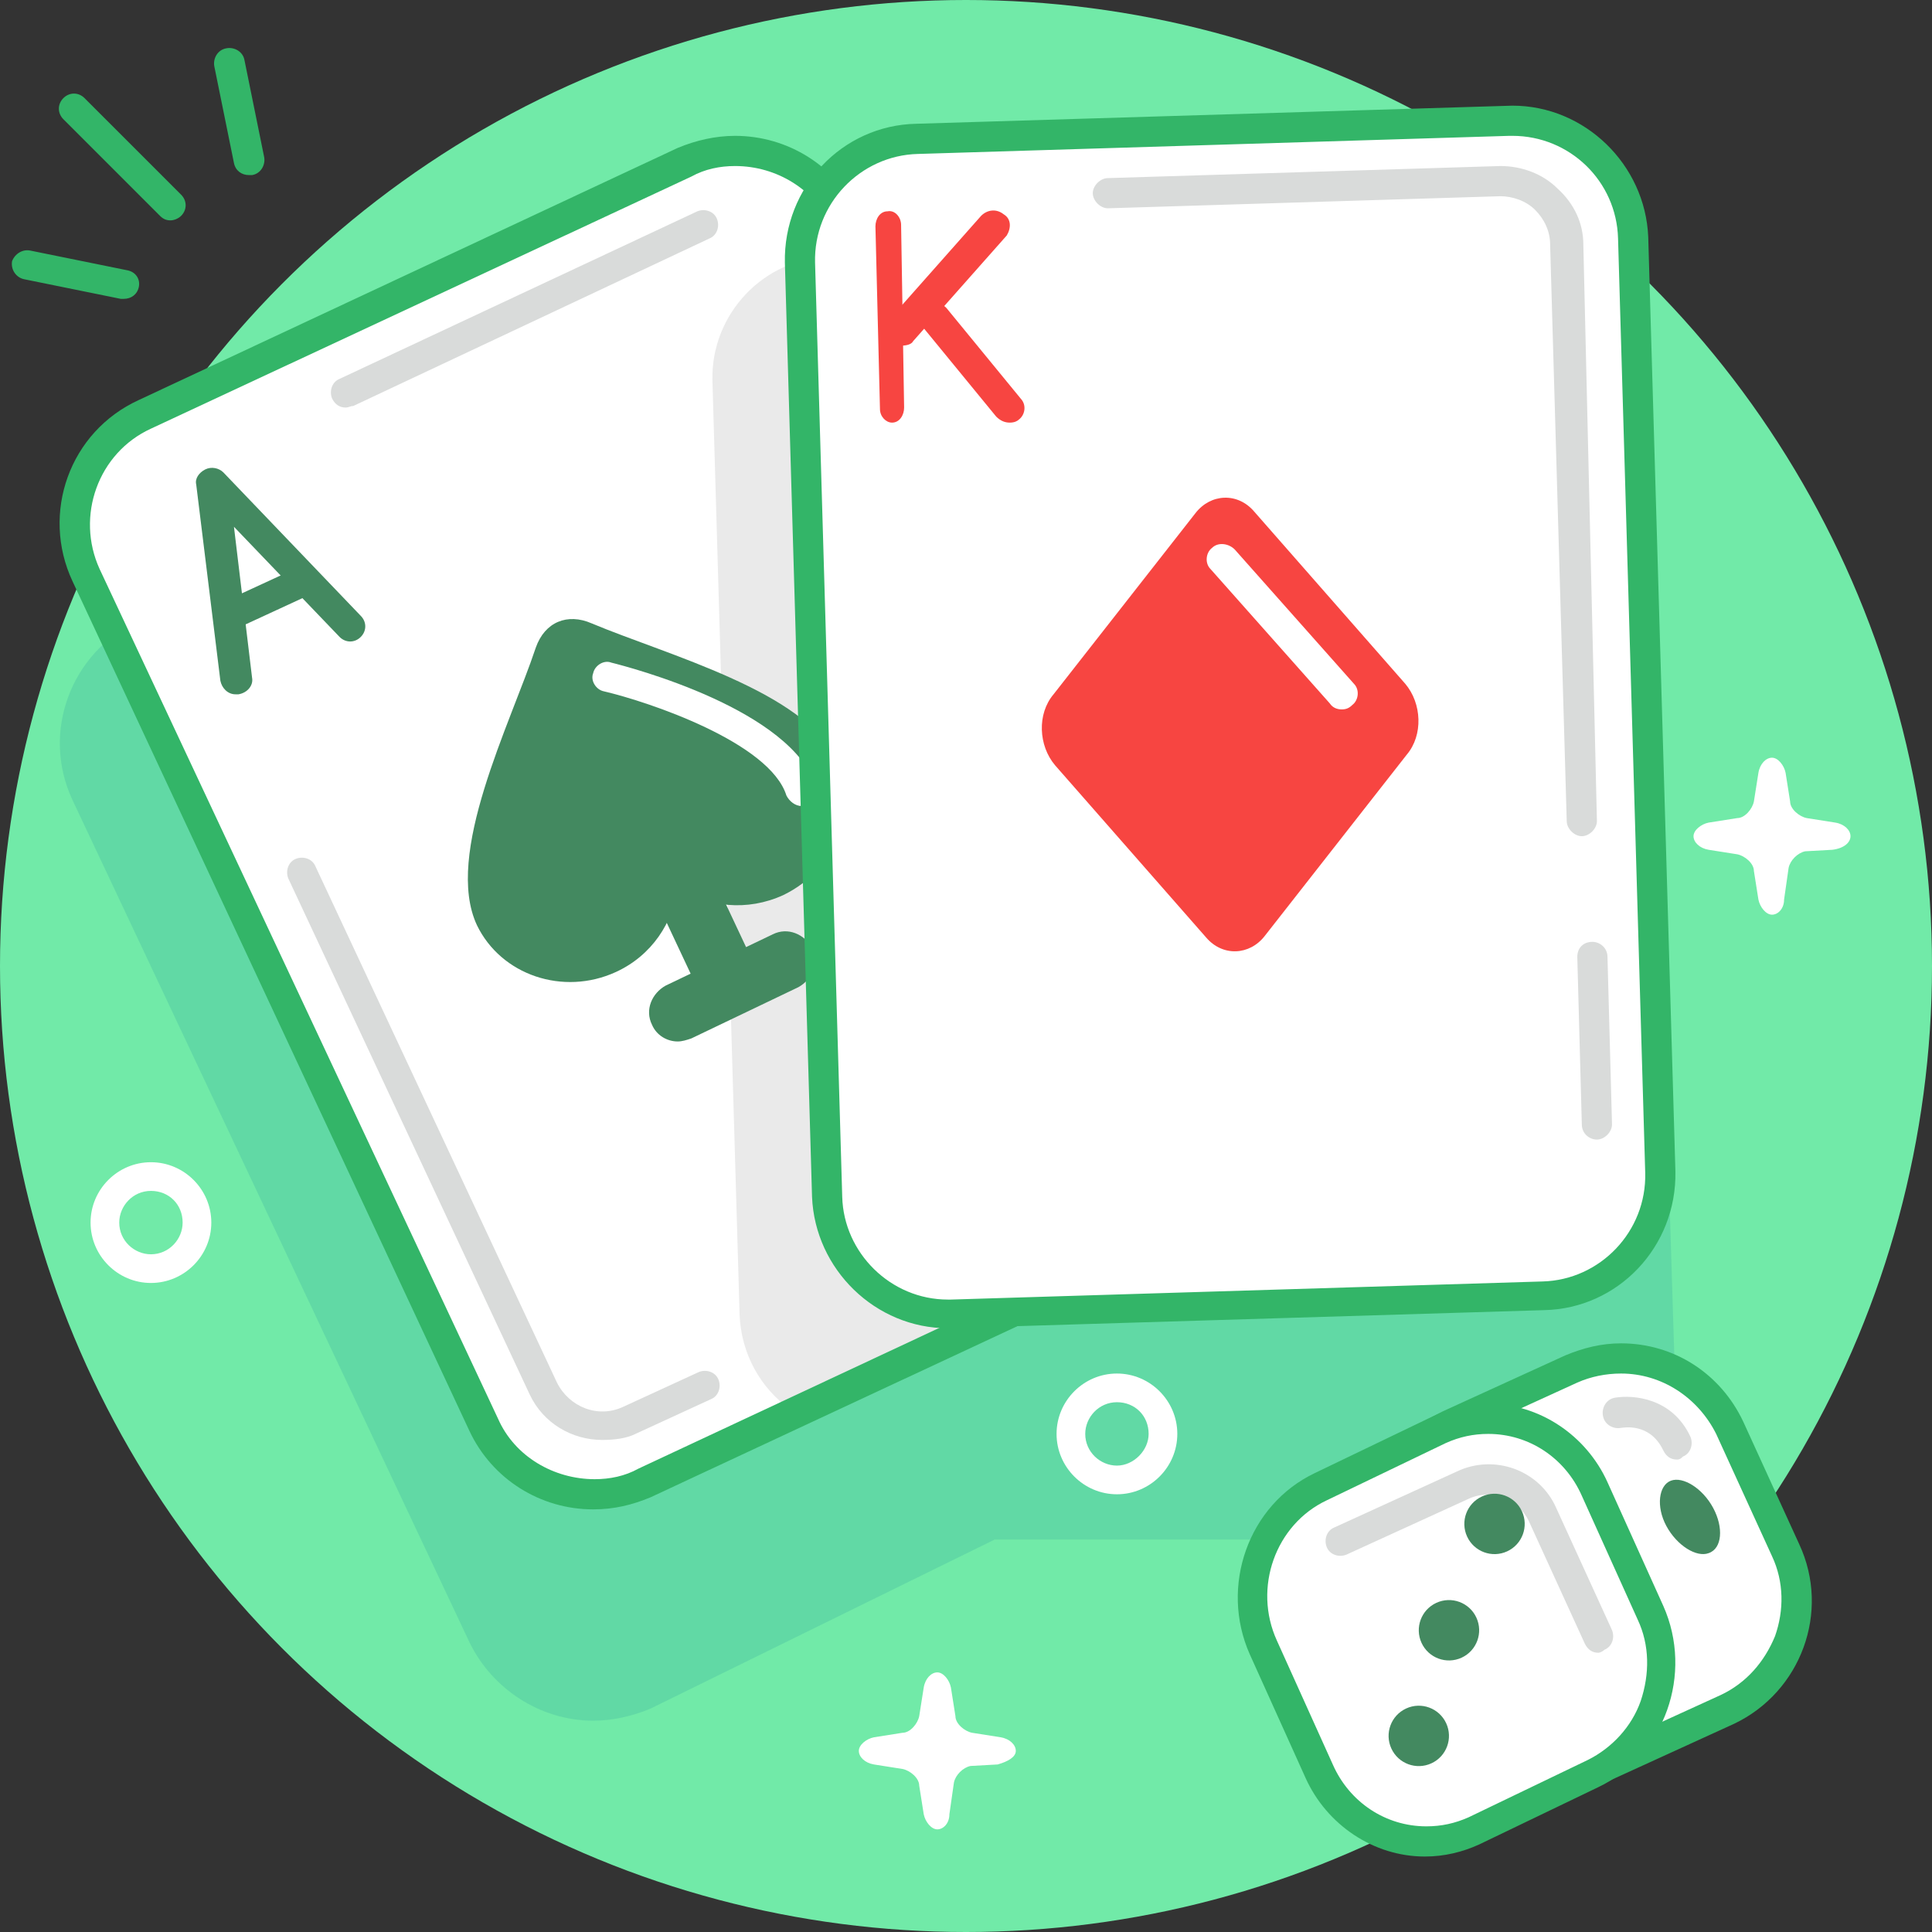 <svg xmlns="http://www.w3.org/2000/svg" id="casino" height="512" viewBox="0 0 128 128" width="512"><rect x="0" y="0" width="128" height="128" fill="#333333" stroke="none"/><circle cx="64" cy="64" fill="#71eaa8" r="64"></circle><path d="m109.1 30.6c-.1-4.8-4.2-8.7-9-8.7l-39.7 1.1c-2.4.1-4.5 1.1-6.1 2.6-1.6-1.2-3.6-2-5.6-2-1.3 0-2.6.3-3.8.8l-35.7 16.7c-4.5 2.1-6.5 7.4-4.4 11.9l26.3 55.8c1.5 3.1 4.7 5.2 8.2 5.2 1.3 0 2.6-.3 3.8-.8l22.8-11.2h36.1c5-.1 9.1-4.9 9-9.8z" fill="#3db39e" opacity=".3"></path><path d="m82.3 70.8c1.9 4 .1 8.8-3.9 10.6l-35.6 16.7c-4 1.9-8.8.1-10.6-3.9l-26.3-56.1c-1.9-4-.1-8.8 3.9-10.6l35.7-16.7c4-1.9 8.8-.1 10.6 3.9z" fill="#fff"></path><path d="m82.3 70.8-25.1-53.8h-2.2c-4.4.1-7.9 3.8-7.8 8.2l1.8 61.9c.1 2.6 1.4 4.9 3.4 6.3l25.9-12.1c4.2-1.8 5.9-6.6 4-10.5z" fill="#eaeaea"></path><g fill="#438960"><path d="m55.4 50.3c-2.1-4.5-11.2-6.9-16.2-9-1.6-.7-3.1-.1-3.7 1.6-1.7 5.1-6.1 13.7-3.9 18.4 1.6 3.3 5.7 4.7 9.2 3.1 2.4-1.1 3.8-3.3 4.1-5.6 2 1.3 4.6 1.6 7 .5 3.5-1.7 5.1-5.7 3.5-9z"></path><path d="m47.6 65.8c-.8 0-1.5-.4-1.8-1.2l-3.1-6.6c-.5-1 0-2.2 1-2.7s2.2 0 2.7 1l3.1 6.6c.5 1 0 2.2-1 2.7-.3.1-.6.2-.9.2z"></path><path d="m44.9 69c-.7 0-1.4-.4-1.7-1.1-.5-1 0-2.1.9-2.6l7.1-3.4c1-.5 2.1 0 2.6.9.5 1 0 2.1-.9 2.6l-7.1 3.4c-.3.1-.6.2-.9.2z"></path><path d="m15.6 46c-.5 0-.9-.4-1-.9l-1.6-13c-.1-.4.2-.8.6-1s.9-.1 1.2.2l9.1 9.5c.4.4.4 1 0 1.4s-1 .4-1.4 0l-7-7.3 1.2 10c.1.5-.3 1-.9 1.1-.1 0-.2 0-.2 0z"></path><path d="m15.8 41.5c-.4 0-.7-.2-.9-.6-.2-.5 0-1.1.5-1.3l3.9-1.8c.5-.2 1.1 0 1.3.5s0 1.1-.5 1.3l-3.9 1.8c-.2.1-.3.1-.4.1z"></path></g><path d="m39.3 100c-3.5 0-6.7-2-8.2-5.2l-26.3-56.3c-2.1-4.5-.2-9.9 4.4-12l35.7-16.7c1.2-.5 2.5-.8 3.8-.8 3.5 0 6.7 2 8.2 5.2l26.3 56.3c1 2.2 1.1 4.6.3 6.9s-2.5 4.1-4.6 5.1l-35.8 16.7c-1.2.5-2.4.8-3.8.8zm9.4-89c-1 0-2 .2-2.9.7l-35.8 16.7c-3.5 1.6-5 5.8-3.4 9.3l26.4 56.3c1.1 2.5 3.7 4 6.4 4 1 0 2-.2 2.9-.7l35.7-16.7c1.7-.8 3-2.2 3.6-4s.6-3.7-.2-5.4l-26.3-56.2c-1.1-2.4-3.6-4-6.4-4z" fill="#33b568"></path><path d="m22.9 27c-.4 0-.7-.2-.9-.6-.2-.5 0-1.1.5-1.3l23.7-11.1c.5-.2 1.1 0 1.3.5s0 1.1-.5 1.3l-23.6 11.1c-.2 0-.3.1-.5.1z" fill="#d9dbda"></path><path d="m39.9 95.4c-2 0-3.9-1.1-4.8-3l-16-34.2c-.2-.5 0-1.1.5-1.3s1.1 0 1.3.5l16 34.2c.8 1.6 2.7 2.4 4.4 1.6l5-2.3c.5-.2 1.1 0 1.3.5s0 1.1-.5 1.3l-5 2.3c-.6.3-1.4.4-2.2.4z" fill="#d9dbda"></path><path d="m53.1 53.4c-.4 0-.8-.3-1-.7-1.1-3.5-9.1-6.2-12.1-6.9-.5-.1-.9-.7-.7-1.2.1-.5.7-.9 1.2-.7 1.2.3 12 3.1 13.6 8.3.2.5-.1 1.1-.7 1.2-.1 0-.2 0-.3 0z" fill="#fff"></path><path d="m110 77.9c.1 4.4-3.4 8.1-7.8 8.2l-39.4 1.2c-4.4.1-8.1-3.4-8.2-7.8l-1.8-61.9c-.1-4.4 3.4-8.1 7.8-8.2l39.4-1.2c4.4-.1 8.1 3.4 8.2 7.8z" fill="#fff"></path><path d="m93.1 45.3c1.1 1.3 1.2 3.4.1 4.7l-9.4 12c-1 1.3-2.8 1.4-3.9.1l-10-11.4c-1.1-1.3-1.2-3.4-.1-4.7l9.4-12c1-1.3 2.8-1.4 3.9-.1z" fill="#f74541"></path><path d="m59.7 14.9c0-.5-.4-1-.9-.9-.5 0-.8.5-.8 1l.3 12.1c0 .5.4.9.8.9.5 0 .8-.5.8-1z" fill="#f74541"></path><path d="m59.7 22.9c-.2 0-.5-.1-.7-.2-.5-.3-.5-.9-.2-1.4l6.2-7c.4-.4 1-.5 1.5-.1.5.3.5.9.2 1.4l-6.2 7c-.1.2-.4.3-.8.3z" fill="#f74541"></path><path d="m66.9 28c-.3 0-.6-.1-.9-.4l-5-6.1c-.3-.4-.2-1 .2-1.3.5-.3 1.1-.2 1.5.2l5 6.1c.3.4.2 1-.2 1.3-.1.1-.3.2-.6.2z" fill="#f74541"></path><path d="m62.8 88c-4.8 0-8.8-3.9-9-8.7l-1.8-61.9c-.1-5 3.8-9.1 8.7-9.2l39.5-1.2c4.8 0 8.8 3.9 9 8.7l1.8 61.9c.1 5-3.8 9.1-8.7 9.2zm37.4-79h-.2l-39.2 1.2c-3.8.1-6.9 3.3-6.8 7.2l1.8 61.9c.1 3.7 3.2 6.8 7 6.8h.2l39.2-1.2c3.8-.1 6.9-3.3 6.8-7.2l-1.8-61.9c-.1-3.8-3.2-6.8-7-6.8z" fill="#33b568"></path><path d="m105.8 75.5c-.5 0-1-.4-1-1l-.3-11.1c0-.6.4-1 1-1 .5 0 1 .4 1 1l.3 11.1c0 .5-.5 1-1 1z" fill="#d9dbda"></path><path d="m104.9 16.2c0-1.4-.6-2.7-1.7-3.7-1-1-2.4-1.5-3.8-1.5l-26 .8c-.5 0-1 .5-1 1s.5 1 1 1l26-.8c.8 0 1.7.3 2.3.9s1 1.4 1 2.3l1.1 38.2c0 .5.5 1 1 1 .5 0 1-.5 1-1z" fill="#d9dbda"></path><path d="m88.9 47c-.3 0-.6-.1-.8-.4l-7.9-8.9c-.4-.4-.3-1.1.1-1.4.4-.4 1.1-.3 1.5.1l7.9 8.9c.4.4.3 1.1-.1 1.4-.2.2-.4.3-.7.3z" fill="#fff"></path><path d="m11.3 14.6c-.3 0-.5-.1-.7-.3l-6.4-6.4c-.4-.4-.4-1 0-1.4s1-.4 1.4 0l6.4 6.4c.4.4.4 1 0 1.4-.2.2-.5.3-.7.3z" fill="#33b568"></path><path d="m8.2 19.8c-.1 0-.1 0-.2 0l-6.4-1.3c-.5-.1-.9-.6-.8-1.2.2-.5.7-.8 1.2-.7l6.4 1.3c.6.1.9.6.8 1.1s-.5.8-1 .8z" fill="#33b568"></path><path d="m16.5 11.6c-.5 0-.9-.3-1-.8l-1.3-6.4c-.1-.5.2-1.1.8-1.2.5-.1 1.1.2 1.2.8l1.3 6.4c.1.5-.2 1.1-.8 1.2-.1 0-.1 0-.2 0z" fill="#33b568"></path><path d="m118.7 102.6c1.8 4 .1 8.8-3.9 10.6l-8.2 3.8c-4 1.8-8.8.1-10.6-3.9l-3.8-8.2c-1.8-4-.1-8.8 3.9-10.6l8.2-3.8c4-1.8 8.8-.1 10.6 3.9z" fill="#fff"></path><path d="m103.1 118.7c-3.5 0-6.6-2-8.1-5.2l-3.7-8.1c-2.1-4.5-.1-9.8 4.3-11.9l8.1-3.7c1.2-.5 2.4-.8 3.7-.8 3.5 0 6.6 2 8.1 5.2l3.7 8.1c2.1 4.5.1 9.8-4.3 11.9l-8.1 3.7c-1.2.6-2.4.8-3.7.8zm4.3-27.7c-1 0-2 .2-2.9.6l-8.1 3.7c-1.7.8-2.9 2.2-3.6 3.9-.6 1.7-.6 3.6.2 5.3l3.7 8.1c1.1 2.5 3.6 4 6.3 4 1 0 2-.2 2.9-.6l8.1-3.7c1.7-.8 2.9-2.2 3.6-3.9.6-1.7.6-3.6-.2-5.3l-3.7-8.1c-1.2-2.4-3.6-4-6.3-4z" fill="#33b568"></path><path d="m109.6 106.8c1.8 4 .1 8.8-3.9 10.6l-8.2 3.8c-4 1.8-8.8.1-10.6-3.9l-3.8-8.2c-1.8-4-.1-8.8 3.9-10.6l8.2-3.8c4-1.8 8.8-.1 10.6 3.9z" fill="#fff"></path><path d="m94.4 123c-3.4 0-6.5-2.1-7.9-5.2l-3.7-8.2c-2-4.5-.1-9.9 4.3-12l7.9-3.8c1.1-.5 2.4-.8 3.6-.8 3.4 0 6.5 2.1 7.9 5.2l3.7 8.2c2 4.5.1 9.9-4.3 12l-7.9 3.8c-1.1.5-2.3.8-3.6.8zm4.2-28c-1 0-1.9.2-2.8.6l-7.9 3.8c-3.4 1.6-4.9 5.8-3.3 9.3l3.7 8.2c1.1 2.5 3.5 4.1 6.2 4.1 1 0 1.9-.2 2.8-.6l7.9-3.8c1.6-.8 2.9-2.2 3.5-3.9.6-1.8.6-3.7-.2-5.4l-3.7-8.2c-1.1-2.5-3.5-4.1-6.2-4.1z" fill="#33b568"></path><ellipse cx="96" cy="108" fill="#438960" rx="2" ry="2" transform="matrix(.908 -.419 .419 .908 -36.422 50.169)"></ellipse><path d="m105.9 109.5c-.4 0-.7-.2-.9-.6l-3.7-8.1c-.7-1.5-2.5-2.2-4-1.5l-8.1 3.7c-.5.2-1.1 0-1.3-.5s0-1.1.5-1.3l8.1-3.7c2.5-1.2 5.5-.1 6.6 2.4l3.7 8.1c.2.5 0 1.1-.5 1.3-.1.1-.3.2-.4.2z" fill="#d9dbda"></path><ellipse cx="99" cy="101" fill="#438960" rx="2" ry="2" transform="matrix(.908 -.419 .419 .908 -33.195 50.737)"></ellipse><ellipse cx="94" cy="115" fill="#438960" rx="2" ry="2" transform="matrix(.908 -.419 .419 .908 -39.539 49.974)"></ellipse><path d="m113.5 99.9c-.7-1.3-2-2.1-2.8-1.8s-1 1.7-.3 3 2 2.1 2.8 1.8c.9-.3 1-1.7.3-3z" fill="#438960"></path><path d="m111.1 96.7c-.4 0-.7-.2-.9-.6-.9-1.9-2.7-1.5-2.8-1.5-.5.1-1.1-.2-1.2-.8-.1-.5.2-1.1.8-1.2 1.2-.2 3.8 0 5 2.6.2.5 0 1.1-.5 1.3-.1.1-.2.2-.4.2z" fill="#d9dbda"></path><path d="m67.3 116c0-.4-.4-.8-1-.9l-1.9-.3c-.5-.1-1.1-.6-1.1-1.1l-.3-1.9c-.1-.5-.5-1-.9-1s-.8.4-.9 1l-.3 1.9c-.1.5-.6 1.1-1.1 1.1l-1.9.3c-.5.1-1 .5-1 .9s.4.8 1 .9l1.9.3c.5.1 1.1.6 1.1 1.1l.3 1.9c.1.5.5 1 .9 1s.8-.4.8-1l.3-2.1c.1-.5.6-1 1.1-1.1l1.8-.1c.7-.2 1.2-.5 1.2-.9z" fill="#fff"></path><path d="m122.6 55.4c0-.4-.4-.8-1-.9l-1.9-.3c-.5-.1-1.1-.6-1.1-1.1l-.3-1.9c-.1-.5-.5-1-.9-1s-.8.4-.9 1l-.3 1.9c-.1.5-.6 1.1-1.1 1.1l-1.9.3c-.5.1-1 .5-1 .9s.4.8 1 .9l1.9.3c.5.1 1.1.6 1.1 1.1l.3 1.9c.1.5.5 1 .9 1s.8-.4.8-1l.3-2.1c.1-.5.6-1 1.1-1.1l1.8-.1c.8-.1 1.2-.5 1.2-.9z" fill="#fff"></path><path d="m10 85c-2.2 0-4-1.8-4-4s1.8-4 4-4 4 1.8 4 4-1.8 4-4 4zm0-6.1c-1.2 0-2.1 1-2.1 2.1 0 1.2 1 2.1 2.1 2.1 1.2 0 2.1-1 2.1-2.1 0-1.2-.9-2.1-2.1-2.1z" fill="#fff"></path><path d="m74 99c-2.2 0-4-1.8-4-4s1.8-4 4-4 4 1.8 4 4-1.8 4-4 4zm0-6.1c-1.2 0-2.1 1-2.1 2.1 0 1.2 1 2.1 2.1 2.1s2.1-1 2.1-2.1c0-1.2-.9-2.1-2.1-2.1z" fill="#fff"></path></svg>